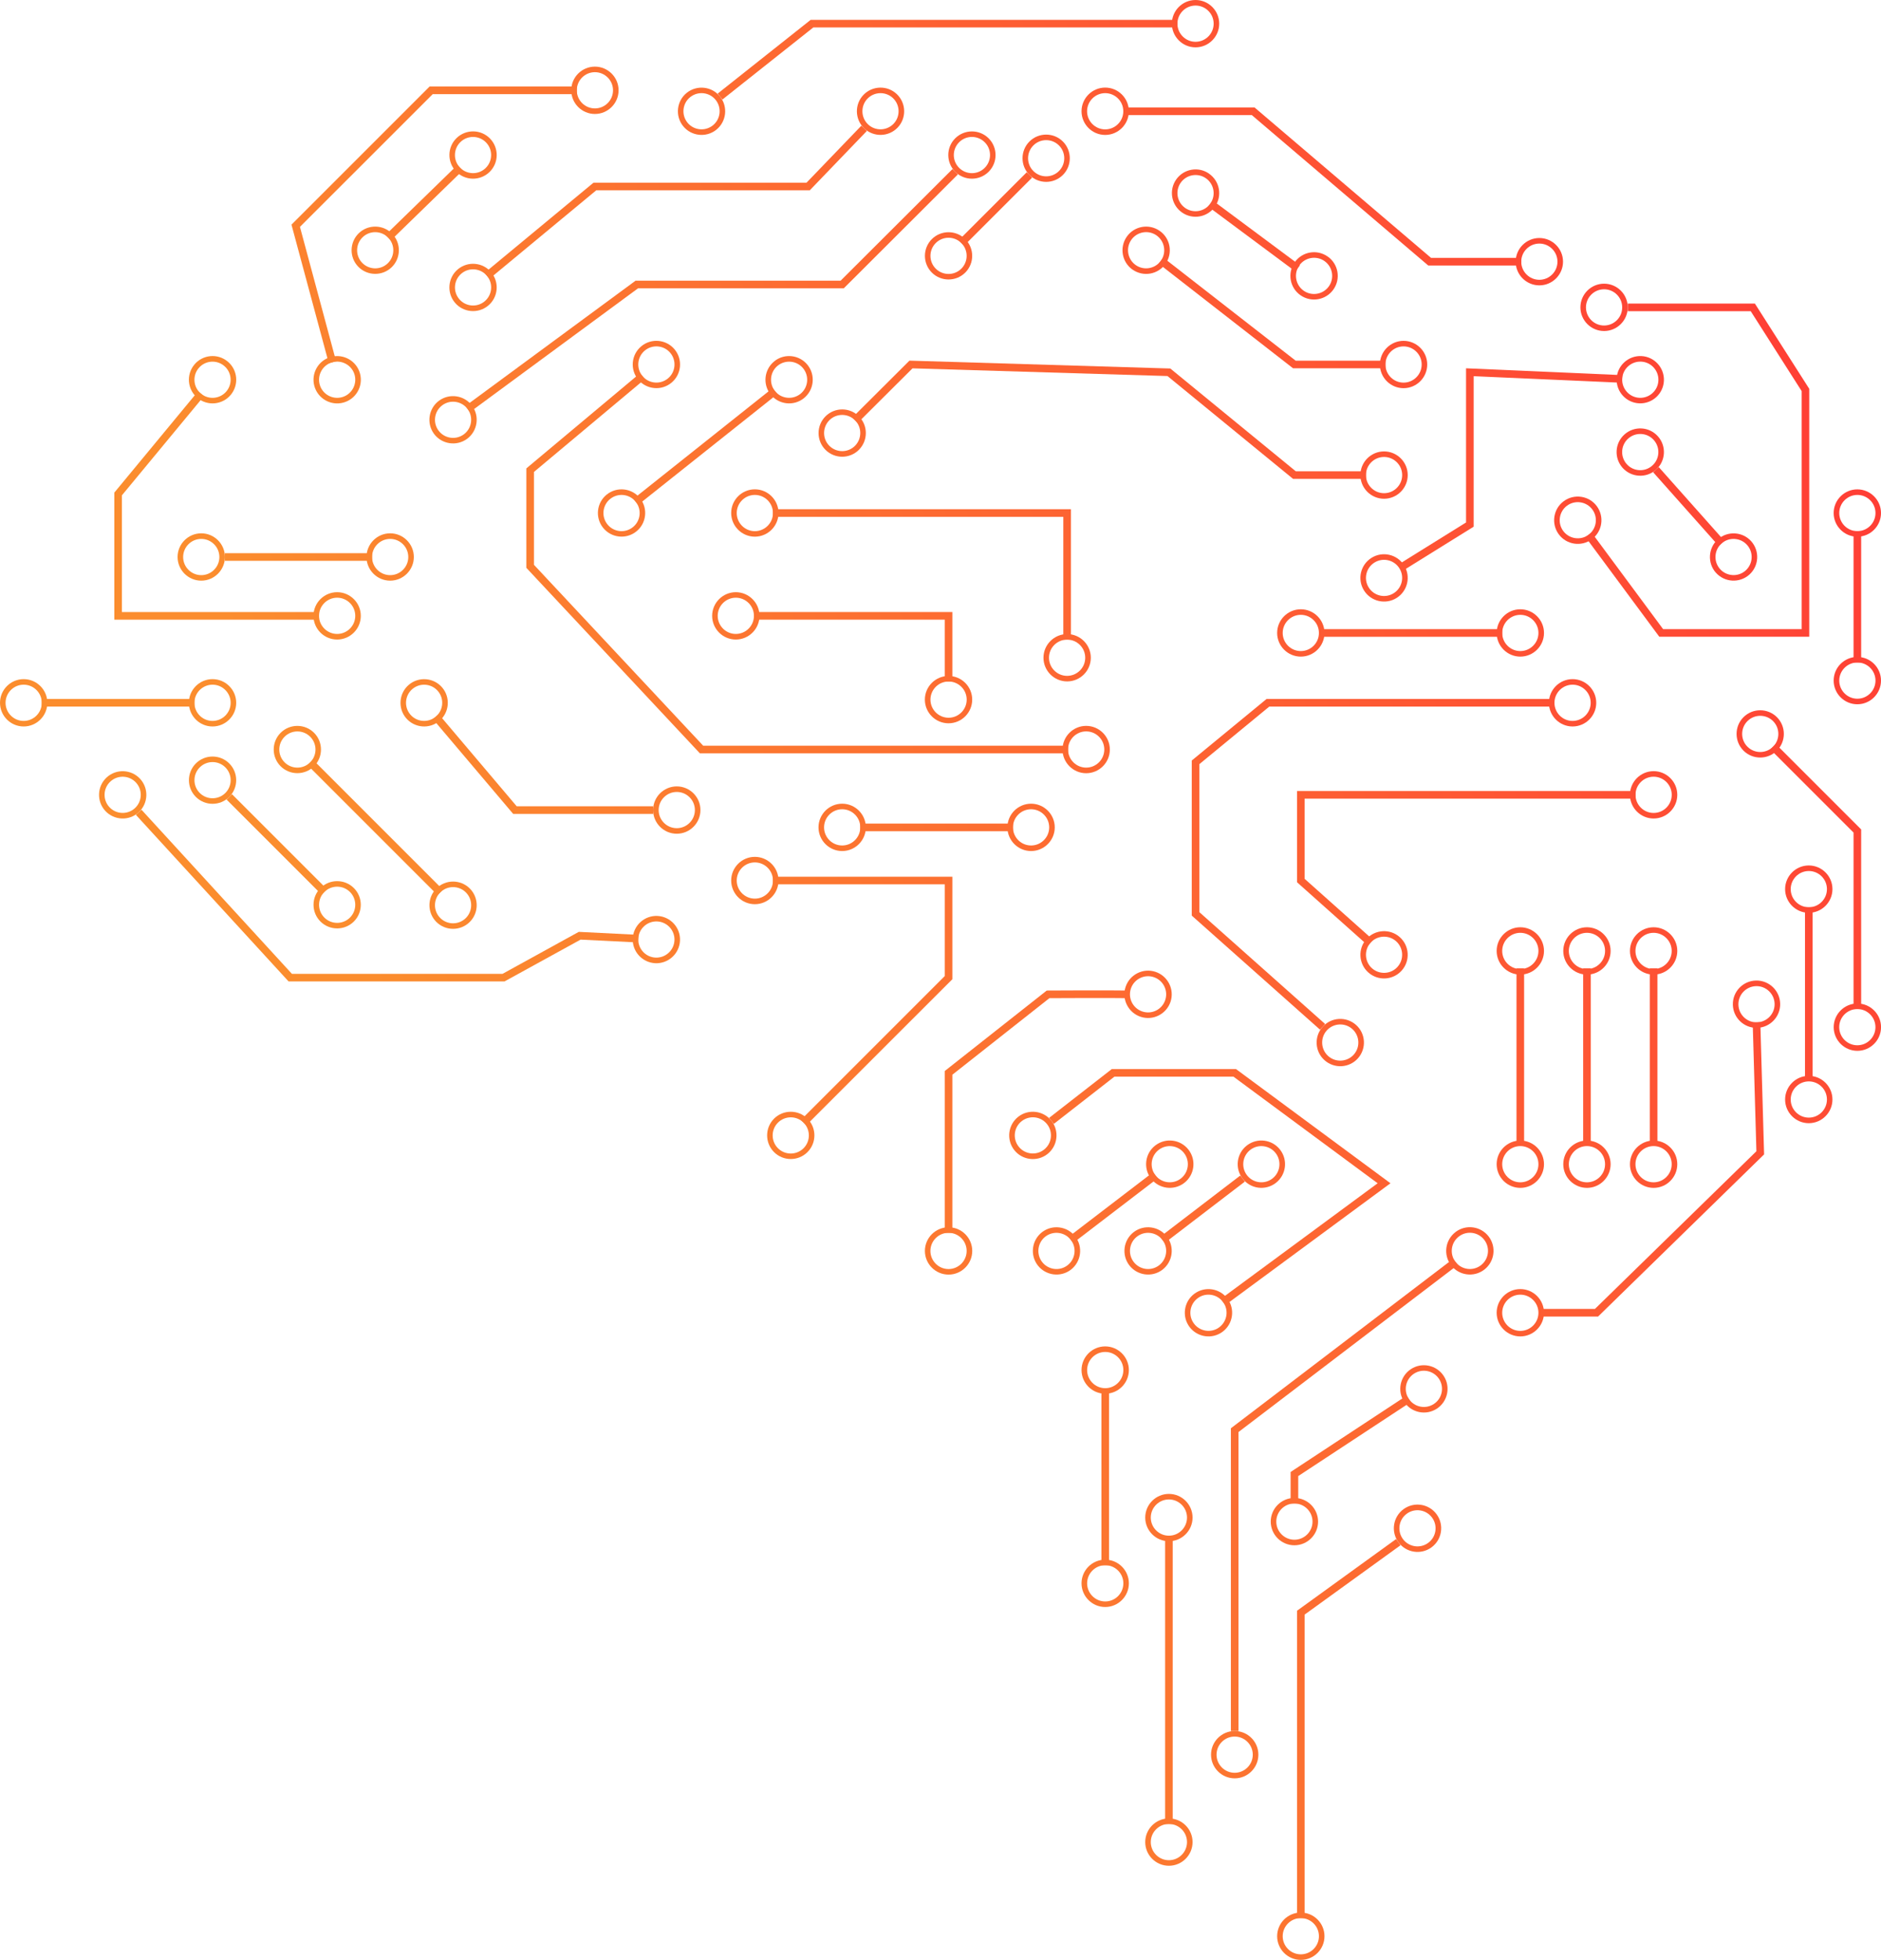 <?xml version="1.0" encoding="UTF-8"?>
<svg xmlns="http://www.w3.org/2000/svg" xmlns:xlink="http://www.w3.org/1999/xlink" id="Layer_2" width="437.03" height="455.36" viewBox="0 0 437.03 455.36">
  <defs>
    <style>.cls-1{fill:url(#linear-gradient-132);}.cls-2{fill:url(#linear-gradient-118);}.cls-3{fill:url(#linear-gradient-61);}.cls-4{fill:url(#linear-gradient-15);}.cls-5{fill:url(#linear-gradient-13);}.cls-6{fill:url(#linear-gradient-107);}.cls-7{fill:url(#linear-gradient-28);}.cls-8{fill:url(#linear-gradient-65);}.cls-9{fill:url(#linear-gradient-69);}.cls-10{fill:url(#linear-gradient-53);}.cls-11{fill:url(#linear-gradient-42);}.cls-12{fill:url(#linear-gradient-46);}.cls-13{fill:url(#linear-gradient-70);}.cls-14{fill:url(#linear-gradient-60);}.cls-15{fill:url(#linear-gradient-93);}.cls-16{fill:url(#linear-gradient-95);}.cls-17{fill:url(#linear-gradient-2);}.cls-18{fill:url(#linear-gradient-100);}.cls-19{fill:url(#linear-gradient-87);}.cls-20{fill:url(#linear-gradient-64);}.cls-21{fill:url(#linear-gradient-56);}.cls-22{fill:url(#linear-gradient-43);}.cls-23{fill:url(#linear-gradient-25);}.cls-24{fill:url(#linear-gradient-82);}.cls-25{fill:url(#linear-gradient-10);}.cls-26{fill:url(#linear-gradient-12);}.cls-27{fill:url(#linear-gradient-40);}.cls-28{fill:url(#linear-gradient-27);}.cls-29{fill:url(#linear-gradient-68);}.cls-30{fill:url(#linear-gradient-37);}.cls-31{fill:url(#linear-gradient-75);}.cls-32{fill:url(#linear-gradient-55);}.cls-33{fill:url(#linear-gradient-116);}.cls-34{fill:url(#linear-gradient-39);}.cls-35{fill:url(#linear-gradient-89);}.cls-36{fill:url(#linear-gradient-52);}.cls-37{fill:url(#linear-gradient-113);}.cls-38{fill:url(#linear-gradient-122);}.cls-39{fill:url(#linear-gradient-58);}.cls-40{fill:url(#linear-gradient-47);}.cls-41{fill:url(#linear-gradient-26);}.cls-42{fill:url(#linear-gradient-74);}.cls-43{fill:url(#linear-gradient-97);}.cls-44{fill:url(#linear-gradient-72);}.cls-45{fill:url(#linear-gradient-4);}.cls-46{fill:url(#linear-gradient-35);}.cls-47{fill:url(#linear-gradient-30);}.cls-48{fill:url(#linear-gradient-125);}.cls-49{fill:url(#linear-gradient-76);}.cls-50{fill:url(#linear-gradient-109);}.cls-51{fill:url(#linear-gradient-73);}.cls-52{fill:url(#linear-gradient-71);}.cls-53{fill:url(#linear-gradient-44);}.cls-54{fill:url(#linear-gradient-96);}.cls-55{fill:url(#linear-gradient-49);}.cls-56{fill:url(#linear-gradient-3);}.cls-57{fill:url(#linear-gradient-34);}.cls-58{fill:url(#linear-gradient-5);}.cls-59{fill:url(#linear-gradient-38);}.cls-60{fill:url(#linear-gradient-91);}.cls-61{fill:url(#linear-gradient-22);}.cls-62{fill:url(#linear-gradient-24);}.cls-63{fill:url(#linear-gradient-133);}.cls-64{fill:url(#linear-gradient-94);}.cls-65{fill:url(#linear-gradient-54);}.cls-66{fill:url(#linear-gradient-92);}.cls-67{fill:url(#linear-gradient-90);}.cls-68{fill:url(#linear-gradient-33);}.cls-69{fill:url(#linear-gradient-79);}.cls-70{fill:url(#linear-gradient-78);}.cls-71{fill:url(#linear-gradient-51);}.cls-72{fill:url(#linear-gradient-8);}.cls-73{fill:url(#linear-gradient-66);}.cls-74{fill:url(#linear-gradient-57);}.cls-75{fill:url(#linear-gradient-77);}.cls-76{fill:url(#linear-gradient-131);}.cls-77{fill:url(#linear-gradient-129);}.cls-78{fill:url(#linear-gradient-103);}.cls-79{fill:url(#linear-gradient-135);}.cls-80{fill:url(#linear-gradient-121);}.cls-81{fill:url(#linear-gradient-110);}.cls-82{fill:url(#linear-gradient-88);}.cls-83{fill:url(#linear-gradient-124);}.cls-84{fill:url(#linear-gradient-128);}.cls-85{fill:url(#linear-gradient-14);}.cls-86{fill:url(#linear-gradient-62);}.cls-87{fill:url(#linear-gradient-29);}.cls-88{fill:url(#linear-gradient-20);}.cls-89{fill:url(#linear-gradient-106);}.cls-90{fill:url(#linear-gradient-67);}.cls-91{fill:url(#linear-gradient-17);}.cls-92{fill:url(#linear-gradient-50);}.cls-93{fill:url(#linear-gradient-7);}.cls-94{fill:url(#linear-gradient-134);}.cls-95{fill:url(#linear-gradient-9);}.cls-96{fill:url(#linear-gradient-104);}.cls-97{fill:url(#linear-gradient-59);}.cls-98{fill:url(#linear-gradient-11);}.cls-99{fill:url(#linear-gradient-120);}.cls-100{fill:url(#linear-gradient-108);}.cls-101{fill:url(#linear-gradient-19);}.cls-102{fill:url(#linear-gradient-101);}.cls-103{fill:url(#linear-gradient-80);}.cls-104{fill:url(#linear-gradient-6);}.cls-105{fill:url(#linear-gradient-83);}.cls-106{fill:url(#linear-gradient-112);}.cls-107{fill:url(#linear-gradient-105);}.cls-108{fill:url(#linear-gradient-36);}.cls-109{fill:url(#linear-gradient-21);}.cls-110{fill:url(#linear-gradient-119);}.cls-111{fill:url(#linear-gradient-45);}.cls-112{fill:url(#linear-gradient-127);}.cls-113{fill:url(#linear-gradient-85);}.cls-114{fill:url(#linear-gradient-98);}.cls-115{fill:url(#linear-gradient-81);}.cls-116{fill:url(#linear-gradient-84);}.cls-117{fill:url(#linear-gradient-114);}.cls-118{fill:url(#linear-gradient-117);}.cls-119{fill:url(#linear-gradient-48);}.cls-120{fill:url(#linear-gradient-102);}.cls-121{fill:url(#linear-gradient-32);}.cls-122{fill:url(#linear-gradient-86);}.cls-123{fill:url(#linear-gradient-41);}.cls-124{fill:url(#linear-gradient-130);}.cls-125{fill:url(#linear-gradient-16);}.cls-126{fill:url(#linear-gradient-111);}.cls-127{fill:url(#linear-gradient);}.cls-128{fill:url(#linear-gradient-23);}.cls-129{fill:url(#linear-gradient-31);}.cls-130{fill:url(#linear-gradient-63);}.cls-131{fill:url(#linear-gradient-115);}.cls-132{fill:url(#linear-gradient-126);}.cls-133{fill:url(#linear-gradient-99);}.cls-134{fill:url(#linear-gradient-18);}.cls-135{fill:url(#linear-gradient-123);}</style>
    <linearGradient id="linear-gradient" x1="545.4" y1="305.52" x2="181.4" y2="456.52" gradientUnits="userSpaceOnUse">
      <stop offset="0" stop-color="#ff3836"></stop>
      <stop offset="1" stop-color="#fb8d2e"></stop>
    </linearGradient>
    <linearGradient id="linear-gradient-2" x1="531.21" y1="271.31" x2="167.21" y2="422.31" xlink:href="#linear-gradient"></linearGradient>
    <linearGradient id="linear-gradient-3" x1="560.79" y1="342.6" x2="196.79" y2="493.6" xlink:href="#linear-gradient"></linearGradient>
    <linearGradient id="linear-gradient-4" x1="516.33" y1="235.43" x2="152.33" y2="386.43" xlink:href="#linear-gradient"></linearGradient>
    <linearGradient id="linear-gradient-5" x1="525.09" y1="256.56" x2="161.09" y2="407.56" xlink:href="#linear-gradient"></linearGradient>
    <linearGradient id="linear-gradient-6" x1="507.56" y1="214.29" x2="143.56" y2="365.29" xlink:href="#linear-gradient"></linearGradient>
    <linearGradient id="linear-gradient-7" x1="526.04" y1="258.83" x2="162.04" y2="409.83" xlink:href="#linear-gradient"></linearGradient>
    <linearGradient id="linear-gradient-8" x1="510.19" y1="220.64" x2="146.19" y2="371.64" xlink:href="#linear-gradient"></linearGradient>
    <linearGradient id="linear-gradient-9" x1="543.6" y1="301.18" x2="179.6" y2="452.18" xlink:href="#linear-gradient"></linearGradient>
    <linearGradient id="linear-gradient-10" x1="535.2" y1="280.93" x2="171.2" y2="431.93" xlink:href="#linear-gradient"></linearGradient>
    <linearGradient id="linear-gradient-11" x1="521.86" y1="248.76" x2="157.86" y2="399.76" xlink:href="#linear-gradient"></linearGradient>
    <linearGradient id="linear-gradient-12" x1="548.54" y1="313.09" x2="184.54" y2="464.09" xlink:href="#linear-gradient"></linearGradient>
    <linearGradient id="linear-gradient-13" x1="442.53" y1="57.54" x2="78.53" y2="208.54" xlink:href="#linear-gradient"></linearGradient>
    <linearGradient id="linear-gradient-14" x1="426.74" y1="19.47" x2="62.74" y2="170.47" xlink:href="#linear-gradient"></linearGradient>
    <linearGradient id="linear-gradient-15" x1="456.84" y1="92.04" x2="92.84" y2="243.04" xlink:href="#linear-gradient"></linearGradient>
    <linearGradient id="linear-gradient-16" x1="522.53" y1="250.38" x2="158.53" y2="401.38" xlink:href="#linear-gradient"></linearGradient>
    <linearGradient id="linear-gradient-17" x1="526.47" y1="259.89" x2="162.47" y2="410.89" xlink:href="#linear-gradient"></linearGradient>
    <linearGradient id="linear-gradient-18" x1="519.99" y1="244.25" x2="155.99" y2="395.25" xlink:href="#linear-gradient"></linearGradient>
    <linearGradient id="linear-gradient-19" x1="510.51" y1="221.42" x2="146.51" y2="372.42" xlink:href="#linear-gradient"></linearGradient>
    <linearGradient id="linear-gradient-20" x1="517.01" y1="237.07" x2="153.01" y2="388.07" xlink:href="#linear-gradient"></linearGradient>
    <linearGradient id="linear-gradient-21" x1="499.69" y1="195.33" x2="135.69" y2="346.33" xlink:href="#linear-gradient"></linearGradient>
    <linearGradient id="linear-gradient-22" x1="472.39" y1="129.51" x2="108.39" y2="280.51" xlink:href="#linear-gradient"></linearGradient>
    <linearGradient id="linear-gradient-23" x1="488.64" y1="168.7" x2="124.64" y2="319.7" xlink:href="#linear-gradient"></linearGradient>
    <linearGradient id="linear-gradient-24" x1="468.63" y1="120.45" x2="104.63" y2="271.45" xlink:href="#linear-gradient"></linearGradient>
    <linearGradient id="linear-gradient-25" x1="491.3" y1="175.11" x2="127.3" y2="326.11" xlink:href="#linear-gradient"></linearGradient>
    <linearGradient id="linear-gradient-26" x1="477.59" y1="142.05" x2="113.59" y2="293.05" xlink:href="#linear-gradient"></linearGradient>
    <linearGradient id="linear-gradient-27" x1="505.02" y1="208.16" x2="141.02" y2="359.16" xlink:href="#linear-gradient"></linearGradient>
    <linearGradient id="linear-gradient-28" x1="393.05" y1="-61.74" x2="29.05" y2="89.26" xlink:href="#linear-gradient"></linearGradient>
    <linearGradient id="linear-gradient-29" x1="390.28" y1="-68.42" x2="26.28" y2="82.58" xlink:href="#linear-gradient"></linearGradient>
    <linearGradient id="linear-gradient-30" x1="399.92" y1="-45.17" x2="35.92" y2="105.83" xlink:href="#linear-gradient"></linearGradient>
    <linearGradient id="linear-gradient-31" x1="436.07" y1="41.97" x2="72.07" y2="192.97" gradientTransform="translate(157.57 11.99) rotate(45)" xlink:href="#linear-gradient"></linearGradient>
    <linearGradient id="linear-gradient-32" x1="428.6" y1="23.95" x2="64.6" y2="174.95" xlink:href="#linear-gradient"></linearGradient>
    <linearGradient id="linear-gradient-33" x1="443.09" y1="58.9" x2="79.09" y2="209.9" xlink:href="#linear-gradient"></linearGradient>
    <linearGradient id="linear-gradient-34" x1="438.03" y1="46.68" x2="74.03" y2="197.68" gradientTransform="translate(161.46 -5.34) rotate(45)" xlink:href="#linear-gradient"></linearGradient>
    <linearGradient id="linear-gradient-35" x1="428.97" y1="24.85" x2="64.97" y2="175.85" xlink:href="#linear-gradient"></linearGradient>
    <linearGradient id="linear-gradient-36" x1="447.09" y1="68.52" x2="83.09" y2="219.52" xlink:href="#linear-gradient"></linearGradient>
    <linearGradient id="linear-gradient-37" x1="466.44" y1="115.18" x2="102.44" y2="266.18" xlink:href="#linear-gradient"></linearGradient>
    <linearGradient id="linear-gradient-38" x1="455.35" y1="88.44" x2="91.35" y2="239.44" xlink:href="#linear-gradient"></linearGradient>
    <linearGradient id="linear-gradient-39" x1="477.54" y1="141.92" x2="113.54" y2="292.92" xlink:href="#linear-gradient"></linearGradient>
    <linearGradient id="linear-gradient-40" x1="500.57" y1="197.44" x2="136.57" y2="348.44" xlink:href="#linear-gradient"></linearGradient>
    <linearGradient id="linear-gradient-41" x1="509.31" y1="218.51" x2="145.31" y2="369.51" xlink:href="#linear-gradient"></linearGradient>
    <linearGradient id="linear-gradient-42" x1="492.01" y1="176.81" x2="128.01" y2="327.81" xlink:href="#linear-gradient"></linearGradient>
    <linearGradient id="linear-gradient-43" x1="454.48" y1="86.34" x2="90.48" y2="237.34" xlink:href="#linear-gradient"></linearGradient>
    <linearGradient id="linear-gradient-44" x1="437.19" y1="44.66" x2="73.19" y2="195.66" xlink:href="#linear-gradient"></linearGradient>
    <linearGradient id="linear-gradient-45" x1="453.8" y1="84.69" x2="89.8" y2="235.69" xlink:href="#linear-gradient"></linearGradient>
    <linearGradient id="linear-gradient-46" x1="469.63" y1="122.86" x2="105.63" y2="273.86" xlink:href="#linear-gradient"></linearGradient>
    <linearGradient id="linear-gradient-47" x1="476.52" y1="139.47" x2="112.52" y2="290.47" xlink:href="#linear-gradient"></linearGradient>
    <linearGradient id="linear-gradient-48" x1="462.74" y1="106.25" x2="98.74" y2="257.25" xlink:href="#linear-gradient"></linearGradient>
    <linearGradient id="linear-gradient-49" x1="432.65" y1="33.71" x2="68.65" y2="184.71" xlink:href="#linear-gradient"></linearGradient>
    <linearGradient id="linear-gradient-50" x1="455.88" y1="89.72" x2="91.88" y2="240.72" xlink:href="#linear-gradient"></linearGradient>
    <linearGradient id="linear-gradient-51" x1="409.56" y1="-21.94" x2="45.56" y2="129.06" xlink:href="#linear-gradient"></linearGradient>
    <linearGradient id="linear-gradient-52" x1="435.88" y1="41.5" x2="71.88" y2="192.5" xlink:href="#linear-gradient"></linearGradient>
    <linearGradient id="linear-gradient-53" x1="425.13" y1="15.59" x2="61.13" y2="166.59" xlink:href="#linear-gradient"></linearGradient>
    <linearGradient id="linear-gradient-54" x1="447.68" y1="69.96" x2="83.68" y2="220.96" xlink:href="#linear-gradient"></linearGradient>
    <linearGradient id="linear-gradient-55" x1="439.48" y1="50.19" x2="75.48" y2="201.19" xlink:href="#linear-gradient"></linearGradient>
    <linearGradient id="linear-gradient-56" x1="447.08" y1="68.51" x2="83.08" y2="219.51" xlink:href="#linear-gradient"></linearGradient>
    <linearGradient id="linear-gradient-57" x1="432.94" y1="34.41" x2="68.94" y2="185.41" xlink:href="#linear-gradient"></linearGradient>
    <linearGradient id="linear-gradient-58" x1="419.02" y1=".85" x2="55.02" y2="151.85" xlink:href="#linear-gradient"></linearGradient>
    <linearGradient id="linear-gradient-59" x1="415.79" y1="-6.92" x2="51.79" y2="144.08" xlink:href="#linear-gradient"></linearGradient>
    <linearGradient id="linear-gradient-60" x1="422.24" y1="8.62" x2="58.24" y2="159.62" xlink:href="#linear-gradient"></linearGradient>
    <linearGradient id="linear-gradient-61" x1="413.18" y1="-13.22" x2="49.18" y2="137.78" xlink:href="#linear-gradient"></linearGradient>
    <linearGradient id="linear-gradient-62" x1="409.86" y1="-21.21" x2="45.86" y2="129.79" xlink:href="#linear-gradient"></linearGradient>
    <linearGradient id="linear-gradient-63" x1="416.31" y1="-5.68" x2="52.31" y2="145.32" xlink:href="#linear-gradient"></linearGradient>
    <linearGradient id="linear-gradient-64" x1="457.18" y1="92.85" x2="93.18" y2="243.85" xlink:href="#linear-gradient"></linearGradient>
    <linearGradient id="linear-gradient-65" x1="453.96" y1="85.08" x2="89.96" y2="236.08" xlink:href="#linear-gradient"></linearGradient>
    <linearGradient id="linear-gradient-66" x1="460.4" y1="100.62" x2="96.4" y2="251.62" xlink:href="#linear-gradient"></linearGradient>
    <linearGradient id="linear-gradient-67" x1="408.34" y1="-24.89" x2="44.34" y2="126.11" gradientTransform="translate(102.03 -149.28) rotate(44.99)" xlink:href="#linear-gradient"></linearGradient>
    <linearGradient id="linear-gradient-68" x1="410.59" y1="-19.46" x2="46.59" y2="131.54" xlink:href="#linear-gradient"></linearGradient>
    <linearGradient id="linear-gradient-69" x1="405.89" y1="-30.78" x2="41.89" y2="120.22" xlink:href="#linear-gradient"></linearGradient>
    <linearGradient id="linear-gradient-70" x1="407.58" y1="-26.72" x2="43.58" y2="124.28" xlink:href="#linear-gradient"></linearGradient>
    <linearGradient id="linear-gradient-71" x1="419.34" y1="1.63" x2="55.34" y2="152.63" xlink:href="#linear-gradient"></linearGradient>
    <linearGradient id="linear-gradient-72" x1="395.67" y1="-55.42" x2="31.67" y2="95.58" xlink:href="#linear-gradient"></linearGradient>
    <linearGradient id="linear-gradient-73" x1="444.73" y1="62.83" x2="80.73" y2="213.83" xlink:href="#linear-gradient"></linearGradient>
    <linearGradient id="linear-gradient-74" x1="444.37" y1="61.98" x2="80.37" y2="212.98" xlink:href="#linear-gradient"></linearGradient>
    <linearGradient id="linear-gradient-75" x1="451.92" y1="80.16" x2="87.92" y2="231.16" xlink:href="#linear-gradient"></linearGradient>
    <linearGradient id="linear-gradient-76" x1="457.36" y1="93.28" x2="93.36" y2="244.28" xlink:href="#linear-gradient"></linearGradient>
    <linearGradient id="linear-gradient-77" x1="461.1" y1="102.31" x2="97.1" y2="253.31" xlink:href="#linear-gradient"></linearGradient>
    <linearGradient id="linear-gradient-78" x1="453.62" y1="84.26" x2="89.62" y2="235.26" xlink:href="#linear-gradient"></linearGradient>
    <linearGradient id="linear-gradient-79" x1="417.63" y1="-2.48" x2="53.63" y2="148.52" xlink:href="#linear-gradient"></linearGradient>
    <linearGradient id="linear-gradient-80" x1="404.04" y1="-35.24" x2="40.04" y2="115.76" xlink:href="#linear-gradient"></linearGradient>
    <linearGradient id="linear-gradient-81" x1="431.22" y1="30.28" x2="67.22" y2="181.28" xlink:href="#linear-gradient"></linearGradient>
    <linearGradient id="linear-gradient-82" x1="456.46" y1="91.12" x2="92.46" y2="242.12" gradientTransform="translate(177.39 -230.99) rotate(41.65)" xlink:href="#linear-gradient"></linearGradient>
    <linearGradient id="linear-gradient-83" x1="450.32" y1="76.32" x2="86.32" y2="227.32" xlink:href="#linear-gradient"></linearGradient>
    <linearGradient id="linear-gradient-84" x1="462.13" y1="104.79" x2="98.13" y2="255.79" xlink:href="#linear-gradient"></linearGradient>
    <linearGradient id="linear-gradient-85" x1="430.52" y1="28.59" x2="66.52" y2="179.59" xlink:href="#linear-gradient"></linearGradient>
    <linearGradient id="linear-gradient-86" x1="421.53" y1="6.92" x2="57.53" y2="157.92" xlink:href="#linear-gradient"></linearGradient>
    <linearGradient id="linear-gradient-87" x1="443.47" y1="59.81" x2="79.47" y2="210.81" xlink:href="#linear-gradient"></linearGradient>
    <linearGradient id="linear-gradient-88" x1="419.37" y1="1.71" x2="55.37" y2="152.71" gradientTransform="translate(161.47 -211.68) rotate(53.36)" xlink:href="#linear-gradient"></linearGradient>
    <linearGradient id="linear-gradient-89" x1="424.71" y1="14.57" x2="60.71" y2="165.57" xlink:href="#linear-gradient"></linearGradient>
    <linearGradient id="linear-gradient-90" x1="413.86" y1="-11.58" x2="49.86" y2="139.42" xlink:href="#linear-gradient"></linearGradient>
    <linearGradient id="linear-gradient-91" x1="426.4" y1="18.66" x2="62.4" y2="169.66" xlink:href="#linear-gradient"></linearGradient>
    <linearGradient id="linear-gradient-92" x1="416.87" y1="-4.32" x2="52.87" y2="146.68" xlink:href="#linear-gradient"></linearGradient>
    <linearGradient id="linear-gradient-93" x1="435.05" y1="39.49" x2="71.05" y2="190.49" xlink:href="#linear-gradient"></linearGradient>
    <linearGradient id="linear-gradient-94" x1="474.05" y1="133.52" x2="110.05" y2="284.52" xlink:href="#linear-gradient"></linearGradient>
    <linearGradient id="linear-gradient-95" x1="478.96" y1="145.36" x2="114.96" y2="296.36" xlink:href="#linear-gradient"></linearGradient>
    <linearGradient id="linear-gradient-96" x1="482.92" y1="154.9" x2="118.92" y2="305.9" xlink:href="#linear-gradient"></linearGradient>
    <linearGradient id="linear-gradient-97" x1="388.66" y1="-72.32" x2="24.66" y2="78.68" xlink:href="#linear-gradient"></linearGradient>
    <linearGradient id="linear-gradient-98" x1="384.91" y1="-81.36" x2="20.91" y2="69.64" xlink:href="#linear-gradient"></linearGradient>
    <linearGradient id="linear-gradient-99" x1="399.92" y1="-45.18" x2="35.92" y2="105.82" xlink:href="#linear-gradient"></linearGradient>
    <linearGradient id="linear-gradient-100" x1="405.82" y1="-30.95" x2="41.82" y2="120.05" xlink:href="#linear-gradient"></linearGradient>
    <linearGradient id="linear-gradient-101" x1="407.18" y1="-27.68" x2="43.18" y2="123.32" xlink:href="#linear-gradient"></linearGradient>
    <linearGradient id="linear-gradient-102" x1="403.1" y1="-37.52" x2="39.1" y2="113.48" xlink:href="#linear-gradient"></linearGradient>
    <linearGradient id="linear-gradient-103" x1="396.46" y1="-53.52" x2="32.46" y2="97.48" xlink:href="#linear-gradient"></linearGradient>
    <linearGradient id="linear-gradient-104" x1="396.38" y1="-53.72" x2="32.38" y2="97.28" xlink:href="#linear-gradient"></linearGradient>
    <linearGradient id="linear-gradient-105" x1="396.96" y1="-52.31" x2="32.96" y2="98.69" xlink:href="#linear-gradient"></linearGradient>
    <linearGradient id="linear-gradient-106" x1="388.33" y1="-73.13" x2="24.33" y2="77.87" gradientTransform="translate(60.75 -55.38) rotate(44.21)" xlink:href="#linear-gradient"></linearGradient>
    <linearGradient id="linear-gradient-107" x1="390.57" y1="-67.72" x2="26.57" y2="83.28" xlink:href="#linear-gradient"></linearGradient>
    <linearGradient id="linear-gradient-108" x1="386.08" y1="-78.54" x2="22.08" y2="72.46" xlink:href="#linear-gradient"></linearGradient>
    <linearGradient id="linear-gradient-109" x1="417.96" y1="-1.69" x2="53.96" y2="149.31" gradientTransform="translate(100.2 -79.48) rotate(38.5)" xlink:href="#linear-gradient"></linearGradient>
    <linearGradient id="linear-gradient-110" x1="415.33" y1="-8.03" x2="51.33" y2="142.97" xlink:href="#linear-gradient"></linearGradient>
    <linearGradient id="linear-gradient-111" x1="420.58" y1="4.62" x2="56.58" y2="155.62" xlink:href="#linear-gradient"></linearGradient>
    <linearGradient id="linear-gradient-112" x1="495.9" y1="186.19" x2="131.9" y2="337.19" xlink:href="#linear-gradient"></linearGradient>
    <linearGradient id="linear-gradient-113" x1="487.25" y1="165.34" x2="123.25" y2="316.34" xlink:href="#linear-gradient"></linearGradient>
    <linearGradient id="linear-gradient-114" x1="504.79" y1="207.62" x2="140.79" y2="358.62" xlink:href="#linear-gradient"></linearGradient>
    <linearGradient id="linear-gradient-115" x1="498.18" y1="191.67" x2="134.18" y2="342.67" xlink:href="#linear-gradient"></linearGradient>
    <linearGradient id="linear-gradient-116" x1="489.53" y1="170.82" x2="125.53" y2="321.82" xlink:href="#linear-gradient"></linearGradient>
    <linearGradient id="linear-gradient-117" x1="507.06" y1="213.1" x2="143.06" y2="364.1" xlink:href="#linear-gradient"></linearGradient>
    <linearGradient id="linear-gradient-118" x1="500.45" y1="197.15" x2="136.45" y2="348.15" xlink:href="#linear-gradient"></linearGradient>
    <linearGradient id="linear-gradient-119" x1="491.8" y1="176.3" x2="127.8" y2="327.3" xlink:href="#linear-gradient"></linearGradient>
    <linearGradient id="linear-gradient-120" x1="509.34" y1="218.58" x2="145.34" y2="369.58" xlink:href="#linear-gradient"></linearGradient>
    <linearGradient id="linear-gradient-121" x1="438.64" y1="48.16" x2="74.64" y2="199.16" xlink:href="#linear-gradient"></linearGradient>
    <linearGradient id="linear-gradient-122" x1="446.89" y1="68.05" x2="82.89" y2="219.05" xlink:href="#linear-gradient"></linearGradient>
    <linearGradient id="linear-gradient-123" x1="429.45" y1="26.01" x2="65.45" y2="177.01" xlink:href="#linear-gradient"></linearGradient>
    <linearGradient id="linear-gradient-124" x1="482.7" y1="154.38" x2="118.7" y2="305.38" xlink:href="#linear-gradient"></linearGradient>
    <linearGradient id="linear-gradient-125" x1="478.12" y1="143.33" x2="114.12" y2="294.33" xlink:href="#linear-gradient"></linearGradient>
    <linearGradient id="linear-gradient-126" x1="492.42" y1="177.79" x2="128.42" y2="328.79" xlink:href="#linear-gradient"></linearGradient>
    <linearGradient id="linear-gradient-127" x1="494.67" y1="183.22" x2="130.67" y2="334.22" xlink:href="#linear-gradient"></linearGradient>
    <linearGradient id="linear-gradient-128" x1="485.8" y1="161.84" x2="121.8" y2="312.84" xlink:href="#linear-gradient"></linearGradient>
    <linearGradient id="linear-gradient-129" x1="506.36" y1="211.4" x2="142.36" y2="362.4" xlink:href="#linear-gradient"></linearGradient>
    <linearGradient id="linear-gradient-130" x1="497.65" y1="190.41" x2="133.65" y2="341.41" gradientTransform="translate(228.29 -111.96) rotate(37.43)" xlink:href="#linear-gradient"></linearGradient>
    <linearGradient id="linear-gradient-131" x1="495.95" y1="186.3" x2="131.95" y2="337.3" xlink:href="#linear-gradient"></linearGradient>
    <linearGradient id="linear-gradient-132" x1="499.21" y1="194.18" x2="135.21" y2="345.18" xlink:href="#linear-gradient"></linearGradient>
    <linearGradient id="linear-gradient-133" x1="494.46" y1="182.73" x2="130.46" y2="333.73" gradientTransform="translate(223.78 -99.42) rotate(37.43)" xlink:href="#linear-gradient"></linearGradient>
    <linearGradient id="linear-gradient-134" x1="492.82" y1="178.77" x2="128.82" y2="329.77" xlink:href="#linear-gradient"></linearGradient>
    <linearGradient id="linear-gradient-135" x1="496.09" y1="186.64" x2="132.09" y2="337.64" xlink:href="#linear-gradient"></linearGradient>
  </defs>
  <g id="New">
    <polygon class="cls-127" points="303.11 445.65 301.35 445.65 301.35 374.24 324.37 357.58 325.4 359.02 303.11 375.14 303.11 445.65"></polygon>
    <path class="cls-17" d="M326.12,350.62c-2.46,1.78-3.01,5.22-1.23,7.68,1.78,2.46,5.22,3.01,7.68,1.23,2.46-1.78,3.01-5.22,1.23-7.68-1.78-2.46-5.22-3.01-7.68-1.23-2.46,1.78,2.46-1.78,0,0ZM331.8,358.49c-1.88,1.36-4.51.94-5.87-.94-1.36-1.88-.94-4.51.94-5.87,1.88-1.36,4.51-.94,5.87.94,1.36,1.88.94,4.51-.94,5.87-1.88,1.36,1.88-1.36,0,0Z"></path>
    <path class="cls-56" d="M296.73,449.86c0-3.03,2.47-5.5,5.5-5.5s5.5,2.47,5.5,5.5-2.47,5.5-5.5,5.5-5.5-2.47-5.5-5.5,0,3.03,0,0ZM306.44,449.86c0-2.32-1.89-4.21-4.21-4.21s-4.21,1.89-4.21,4.21,1.89,4.21,4.21,4.21,4.21-1.89,4.21-4.21,0,2.32,0,0Z"></path>
    <rect class="cls-45" x="255.9" y="322.53" width="1.77" height="41.14"></rect>
    <path class="cls-58" d="M262.28,367.87c0-3.03-2.47-5.5-5.5-5.5s-5.5,2.47-5.5,5.5,2.47,5.5,5.5,5.5,5.5-2.47,5.5-5.5,0,3.03,0,0ZM252.58,367.87c0-2.32,1.89-4.21,4.21-4.21s4.21,1.89,4.21,4.21-1.89,4.21-4.21,4.21-4.21-1.89-4.21-4.21,0,2.32,0,0Z"></path>
    <path class="cls-104" d="M262.28,318.32c0,3.03-2.47,5.5-5.5,5.5s-5.5-2.47-5.5-5.5,2.47-5.5,5.5-5.5,5.5,2.47,5.5,5.5,0-3.03,0,0ZM252.58,318.32c0,2.32,1.89,4.21,4.21,4.21s4.21-1.89,4.21-4.21-1.89-4.21-4.21-4.21-4.21,1.89-4.21,4.21,0-2.32,0,0Z"></path>
    <polygon class="cls-93" points="287.75 402.19 285.98 402.19 285.98 331.85 286.33 331.58 337.62 292.48 338.7 293.89 287.75 332.72 287.75 402.19"></polygon>
    <path class="cls-72" d="M338.17,286.26c-2.41,1.84-2.88,5.29-1.04,7.7,1.84,2.41,5.29,2.88,7.71,1.04,2.41-1.84,2.88-5.29,1.04-7.71-1.84-2.41-5.29-2.88-7.71-1.04-2.41,1.84,2.41-1.84,0,0ZM344.06,293.98c-1.85,1.41-4.49,1.05-5.9-.8s-1.05-4.49.8-5.9c1.85-1.41,4.49-1.05,5.9.8,1.41,1.85,1.05,4.49-.8,5.9-1.85,1.41,1.85-1.41,0,0Z"></path>
    <path class="cls-95" d="M281.37,407.68c0-3.03,2.47-5.5,5.5-5.5s5.5,2.47,5.5,5.5-2.47,5.5-5.5,5.5-5.5-2.47-5.5-5.5,0,3.03,0,0ZM291.07,407.68c0-2.32-1.89-4.21-4.21-4.21s-4.21,1.89-4.21,4.21,1.89,4.21,4.21,4.21,4.21-1.89,4.21-4.21,0,2.32,0,0Z"></path>
    <rect class="cls-25" x="270.7" y="356.8" width="1.77" height="66.99"></rect>
    <path class="cls-98" d="M266.08,352.59c0,3.03,2.47,5.5,5.5,5.5s5.5-2.47,5.5-5.5-2.47-5.5-5.5-5.5-5.5,2.47-5.5,5.5,0-3.03,0,0ZM275.79,352.59c0,2.32-1.89,4.21-4.21,4.21s-4.21-1.89-4.21-4.21,1.89-4.21,4.21-4.21,4.21,1.89,4.21,4.21,0-2.32,0,0Z"></path>
    <path class="cls-26" d="M266.08,427.99c0-3.03,2.47-5.5,5.5-5.5s5.5,2.47,5.5,5.5-2.47,5.5-5.5,5.5-5.5-2.47-5.5-5.5,0,3.03,0,0ZM275.79,427.99c0-2.32-1.89-4.21-4.21-4.21s-4.21,1.89-4.21,4.21,1.89,4.21,4.21,4.21,4.21-1.89,4.21-4.21,0,2.32,0,0Z"></path>
    <polygon class="cls-5" points="117.21 228.03 67.05 228.03 31.57 189.32 32.87 188.13 67.82 226.26 116.76 226.26 134.47 216.51 148.34 217.2 148.25 218.97 134.89 218.31 117.21 228.03"></polygon>
    <path class="cls-85" d="M24.45,188.39c2.05,2.23,5.53,2.39,7.77.34,2.23-2.05,2.39-5.53.34-7.77-2.05-2.23-5.53-2.39-7.77-.34-2.23,2.05-2.39,5.53-.34,7.77,2.05,2.23-2.05-2.23,0,0ZM31.6,181.83c1.57,1.71,1.45,4.38-.26,5.94-1.71,1.57-4.38,1.45-5.94-.26-1.57-1.71-1.45-4.38.26-5.94,1.71-1.57,4.38-1.45,5.94.26,1.57,1.71-1.57-1.71,0,0Z"></path>
    <path class="cls-4" d="M152.23,223.79c-3.03-.15-5.37-2.74-5.22-5.76.15-3.03,2.74-5.37,5.76-5.22,3.03.15,5.37,2.74,5.22,5.76-.15,3.03-2.74,5.37-5.76,5.22-3.03-.15,3.03.15,0,0ZM152.71,214.09c-2.32-.12-4.3,1.68-4.41,3.99-.12,2.32,1.68,4.3,3.99,4.41,2.32.11,4.3-1.68,4.41-3.99.12-2.32-1.68-4.3-3.99-4.41-2.32-.12,2.32.11,0,0Z"></path>
    <polygon class="cls-125" points="301.63 349.32 299.86 349.32 299.86 342 326.82 324.26 327.8 325.74 301.63 342.95 301.63 349.32"></polygon>
    <path class="cls-91" d="M306.24,353.53c0-3.03-2.47-5.5-5.5-5.5s-5.5,2.47-5.5,5.5,2.47,5.5,5.5,5.5,5.5-2.47,5.5-5.5,0,3.03,0,0ZM296.53,353.53c0-2.32,1.89-4.21,4.21-4.21s4.21,1.89,4.21,4.21-1.89,4.21-4.21,4.21-4.21-1.89-4.21-4.21,0,2.32,0,0Z"></path>
    <path class="cls-134" d="M333.85,327.28c-2.53,1.67-5.95.96-7.61-1.57-1.67-2.53-.96-5.95,1.57-7.61,2.53-1.67,5.95-.96,7.61,1.57,1.67,2.53.96,5.95-1.57,7.61-2.53,1.67,2.53-1.67,0,0ZM328.51,319.17c-1.94,1.28-2.48,3.89-1.2,5.83,1.28,1.94,3.89,2.48,5.83,1.2,1.94-1.27,2.48-3.89,1.2-5.83-1.28-1.94-3.89-2.48-5.83-1.2-1.94,1.28,1.94-1.28,0,0Z"></path>
    <polygon class="cls-101" points="371.29 305.89 357.95 305.89 357.95 304.12 370.56 304.12 408.08 267.48 407.22 237.55 408.99 237.5 409.87 268.21 371.29 305.89"></polygon>
    <path class="cls-88" d="M353.23,310.5c3.03,0,5.5-2.47,5.5-5.5s-2.47-5.5-5.5-5.5-5.5,2.47-5.5,5.5,2.47,5.5,5.5,5.5-3.03,0,0,0ZM353.23,300.8c2.32,0,4.21,1.89,4.21,4.21s-1.89,4.21-4.21,4.21-4.21-1.89-4.21-4.21,1.89-4.21,4.21-4.21-2.32,0,0,0Z"></path>
    <path class="cls-109" d="M413.6,233.18c.08,3.03-2.33,5.56-5.36,5.63-3.03.08-5.56-2.33-5.63-5.36-.08-3.03,2.33-5.56,5.36-5.63,3.03-.08,5.56,2.33,5.63,5.36.08,3.03-.08-3.03,0,0ZM403.9,233.43c.06,2.32,1.99,4.16,4.31,4.1,2.32-.06,4.16-1.99,4.1-4.31-.06-2.32-1.99-4.16-4.31-4.1-2.32.06-4.16,1.99-4.1,4.31.06,2.32-.06-2.32,0,0Z"></path>
    <polygon class="cls-61" points="306.7 239.24 276.89 212.73 276.89 176.7 294.27 162.4 361.16 162.4 361.16 164.17 294.9 164.17 278.66 177.54 278.66 211.93 307.87 237.91 306.7 239.24"></polygon>
    <path class="cls-128" d="M315.05,238.12c-2.27-2.01-5.75-1.81-7.76.46-2.01,2.27-1.81,5.75.46,7.76,2.27,2.01,5.75,1.81,7.76-.46,2.01-2.27,1.81-5.75-.46-7.76-2.27-2.01,2.27,2.01,0,0ZM308.6,245.37c-1.73-1.54-1.89-4.21-.35-5.94,1.54-1.73,4.21-1.89,5.94-.35,1.73,1.54,1.89,4.21.35,5.94-1.54,1.73-4.21,1.89-5.94.35-1.73-1.54,1.73,1.54,0,0Z"></path>
    <path class="cls-62" d="M365.37,168.79c-3.03,0-5.5-2.47-5.5-5.5s2.47-5.5,5.5-5.5,5.5,2.47,5.5,5.5-2.47,5.5-5.5,5.5,3.03,0,0,0ZM365.37,159.08c-2.32,0-4.21,1.89-4.21,4.21s1.89,4.21,4.21,4.21,4.21-1.89,4.21-4.21-1.89-4.21-4.21-4.21,2.32,0,0,0Z"></path>
    <polygon class="cls-23" points="432.42 234.44 430.65 234.44 430.65 193.44 411.32 174.11 412.57 172.86 432.42 192.71 432.42 234.44"></polygon>
    <path class="cls-41" d="M405.08,174.4c2.14,2.14,5.63,2.14,7.77,0,2.14-2.14,2.14-5.63,0-7.77s-5.63-2.14-7.77,0c-2.14,2.14-2.14,5.63,0,7.77,2.14,2.14-2.14-2.14,0,0ZM411.95,167.54c1.64,1.64,1.64,4.31,0,5.95-1.64,1.64-4.31,1.64-5.95,0-1.64-1.64-1.64-4.31,0-5.95,1.64-1.64,4.31-1.64,5.95,0,1.64,1.64-1.64-1.64,0,0Z"></path>
    <path class="cls-28" d="M426.04,238.65c0-3.03,2.47-5.5,5.5-5.5s5.5,2.47,5.5,5.5-2.47,5.5-5.5,5.5-5.5-2.47-5.5-5.5,0,3.03,0,0ZM435.74,238.65c0-2.32-1.89-4.21-4.21-4.21s-4.21,1.89-4.21,4.21,1.89,4.21,4.21,4.21,4.21-1.89,4.21-4.21,0,2.32,0,0Z"></path>
    <polygon class="cls-7" points="167.85 23.12 166.75 21.74 188.35 4.61 273.57 4.61 273.57 6.38 188.96 6.38 167.85 23.12"></polygon>
    <path class="cls-87" d="M166.41,30.16c2.37-1.88,2.77-5.35.89-7.72-1.88-2.37-5.35-2.77-7.72-.89-2.37,1.88-2.77,5.35-.89,7.72,1.88,2.37,5.35,2.77,7.72.89,2.37-1.88-2.37,1.88,0,0ZM160.38,22.55c1.82-1.44,4.47-1.14,5.91.68,1.44,1.82,1.14,4.47-.68,5.91-1.82,1.44-4.47,1.14-5.91-.68-1.44-1.82-1.14-4.47.68-5.91,1.82-1.44-1.82,1.44,0,0Z"></path>
    <path class="cls-47" d="M277.77,11c-3.03,0-5.5-2.47-5.5-5.5s2.47-5.5,5.5-5.5,5.5,2.47,5.5,5.5-2.47,5.5-5.5,5.5,3.03,0,0,0ZM277.77,1.29c-2.32,0-4.21,1.89-4.21,4.21s1.89,4.21,4.21,4.21,4.21-1.89,4.21-4.21-1.89-4.21-4.21-4.21,2.32,0,0,0Z"></path>
    <rect class="cls-129" x="63.43" y="180.57" width="1.77" height="31.24" transform="translate(-119.89 102.94) rotate(-45)"></rect>
    <path class="cls-121" d="M45.5,185.15c2.14,2.14,5.63,2.14,7.77,0,2.14-2.14,2.14-5.63,0-7.77-2.14-2.14-5.63-2.14-7.77,0-2.14,2.14-2.14,5.63,0,7.77s-2.14-2.14,0,0ZM52.36,178.29c1.64,1.64,1.64,4.31,0,5.95-1.64,1.64-4.31,1.64-5.95,0-1.64-1.64-1.64-4.31,0-5.95,1.64-1.64,4.31-1.64,5.95,0,1.64,1.64-1.64-1.64,0,0Z"></path>
    <path class="cls-68" d="M74.45,214.1c-2.14-2.14-2.14-5.63,0-7.77,2.14-2.14,5.63-2.14,7.77,0,2.14,2.14,2.14,5.63,0,7.77-2.14,2.14-5.63,2.14-7.77,0-2.14-2.14,2.14,2.14,0,0ZM81.31,207.24c-1.64-1.64-4.31-1.64-5.95,0-1.64,1.64-1.64,4.31,0,5.95,1.64,1.64,4.31,1.64,5.95,0,1.64-1.64,1.64-4.31,0-5.95-1.64-1.64,1.64,1.64,0,0Z"></path>
    <rect class="cls-57" x="86.29" y="170.86" width="1.77" height="42.74" transform="translate(-110.39 117.95) rotate(-45)"></rect>
    <path class="cls-46" d="M65.2,178.03c2.14,2.14,5.63,2.14,7.77,0,2.14-2.14,2.14-5.63,0-7.77-2.14-2.14-5.63-2.14-7.77,0s-2.14,5.63,0,7.77c2.14,2.14-2.14-2.14,0,0ZM72.07,171.17c1.64,1.64,1.64,4.31,0,5.95-1.64,1.64-4.31,1.64-5.95,0-1.64-1.64-1.64-4.31,0-5.95,1.64-1.64,4.31-1.64,5.95,0,1.64,1.64-1.64-1.64,0,0Z"></path>
    <path class="cls-108" d="M101.38,214.2c-2.14-2.14-2.14-5.63,0-7.77,2.14-2.14,5.63-2.14,7.77,0,2.14,2.14,2.14,5.63,0,7.77-2.14,2.14-5.63,2.14-7.77,0-2.14-2.14,2.14,2.14,0,0ZM108.24,207.34c-1.64-1.64-4.31-1.64-5.95,0-1.64,1.64-1.64,4.31,0,5.95,1.64,1.64,4.31,1.64,5.95,0,1.64-1.64,1.64-4.31,0-5.95-1.64-1.64,1.64,1.64,0,0Z"></path>
    <polygon class="cls-30" points="187.32 261.45 186.08 260.2 219.5 226.78 219.5 205.46 179.59 205.46 179.59 203.7 221.27 203.7 221.27 227.51 187.32 261.45"></polygon>
    <path class="cls-59" d="M175.38,210.08c3.03,0,5.5-2.47,5.5-5.5s-2.47-5.5-5.5-5.5-5.5,2.47-5.5,5.5,2.47,5.5,5.5,5.5-3.03,0,0,0ZM175.38,200.37c2.32,0,4.21,1.89,4.21,4.21s-1.89,4.21-4.21,4.21-4.21-1.89-4.21-4.21,1.89-4.21,4.21-4.21-2.32,0,0,0Z"></path>
    <path class="cls-34" d="M179.84,259.91c2.14-2.14,5.63-2.14,7.77,0,2.14,2.14,2.14,5.63,0,7.77-2.14,2.14-5.63,2.14-7.77,0-2.14-2.14-2.14-5.63,0-7.77,2.14-2.14-2.14,2.14,0,0ZM186.7,266.78c1.64-1.64,1.64-4.31,0-5.95-1.64-1.64-4.31-1.64-5.95,0-1.64,1.64-1.64,4.31,0,5.95,1.64,1.64,4.31,1.64,5.95,0,1.64-1.64-1.64,1.64,0,0Z"></path>
    <rect class="cls-27" x="419.37" y="210.79" width="1.77" height="39.94"></rect>
    <path class="cls-123" d="M425.75,255.46c0-3.03-2.47-5.5-5.5-5.5s-5.5,2.47-5.5,5.5,2.47,5.5,5.5,5.5,5.5-2.47,5.5-5.5,0,3.03,0,0ZM416.05,255.46c0-2.32,1.89-4.21,4.21-4.21s4.21,1.89,4.21,4.21-1.89,4.21-4.21,4.21-4.21-1.89-4.21-4.21,0,2.32,0,0Z"></path>
    <path class="cls-11" d="M425.75,206.58c0,3.03-2.47,5.5-5.5,5.5s-5.5-2.47-5.5-5.5,2.47-5.5,5.5-5.5,5.5,2.47,5.5,5.5,0-3.03,0,0ZM416.05,206.58c0,2.32,1.89,4.21,4.21,4.21s4.21-1.89,4.21-4.21-1.89-4.21-4.21-4.21-4.21,1.89-4.21,4.21,0-2.32,0,0Z"></path>
    <polygon class="cls-22" points="420.36 147.94 385.52 147.94 368.37 124.78 369.79 123.73 386.41 146.18 418.59 146.18 418.59 90.86 406.76 72.3 378.19 72.3 378.19 70.53 407.73 70.53 420.36 90.34 420.36 147.94"></polygon>
    <path class="cls-53" d="M372.69,76.91c3.03,0,5.5-2.47,5.5-5.5s-2.47-5.5-5.5-5.5-5.5,2.47-5.5,5.5,2.47,5.5,5.5,5.5-3.03,0,0,0ZM372.69,67.21c2.32,0,4.21,1.89,4.21,4.21s-1.89,4.21-4.21,4.21-4.21-1.89-4.21-4.21,1.89-4.21,4.21-4.21-2.32,0,0,0Z"></path>
    <path class="cls-111" d="M371,117.6c1.8,2.44,1.29,5.89-1.15,7.69-2.44,1.8-5.89,1.29-7.69-1.15-1.8-2.44-1.29-5.89,1.15-7.69,2.44-1.8,5.89-1.29,7.69,1.15s-1.8-2.44,0,0ZM363.2,123.37c1.38,1.86,4.02,2.26,5.88.88,1.86-1.38,2.26-4.02.88-5.88-1.38-1.86-4.02-2.26-5.88-.88-1.86,1.38-2.26,4.02-.88,5.88,1.38,1.86-1.38-1.86,0,0Z"></path>
    <rect class="cls-12" x="430.65" y="123.4" width="1.77" height="30.52"></rect>
    <path class="cls-40" d="M437.03,158.13c0-3.03-2.47-5.5-5.5-5.5s-5.5,2.47-5.5,5.5,2.47,5.5,5.5,5.5,5.5-2.47,5.5-5.5,0,3.03,0,0ZM427.33,158.13c0-2.32,1.89-4.21,4.21-4.21s4.21,1.89,4.21,4.21-1.89,4.21-4.21,4.21-4.21-1.89-4.21-4.21,0,2.32,0,0Z"></path>
    <path class="cls-119" d="M437.03,119.2c0,3.03-2.47,5.5-5.5,5.5s-5.5-2.47-5.5-5.5,2.47-5.5,5.5-5.5,5.5,2.47,5.5,5.5,0-3.03,0,0ZM427.33,119.2c0,2.32,1.89,4.21,4.21,4.21s4.21-1.89,4.21-4.21-1.89-4.21-4.21-4.21-4.21,1.89-4.21,4.21,0-2.32,0,0Z"></path>
    <polygon class="cls-55" points="248.15 175.03 162.61 175.03 162.35 174.75 122.29 131.93 122.29 108.83 122.61 108.56 148.71 86.71 149.84 88.07 124.06 109.65 124.06 131.23 163.38 173.26 248.15 173.26 248.15 175.03"></polygon>
    <path class="cls-92" d="M252.36,168.65c-3.03,0-5.5,2.47-5.5,5.5s2.47,5.5,5.5,5.5,5.5-2.47,5.5-5.5-2.47-5.5-5.5-5.5,3.03,0,0,0ZM252.36,178.35c-2.32,0-4.21-1.89-4.21-4.21s1.89-4.21,4.21-4.21,4.21,1.89,4.21,4.21-1.89,4.21-4.21,4.21,2.32,0,0,0Z"></path>
    <path class="cls-71" d="M156.03,88.9c-2.32,1.95-5.8,1.64-7.74-.69-1.95-2.32-1.64-5.8.69-7.74,2.32-1.95,5.8-1.64,7.74.69,1.95,2.32,1.64,5.8-.69,7.74-2.32,1.95,2.32-1.95,0,0ZM149.8,81.46c-1.78,1.49-2.01,4.15-.52,5.93,1.49,1.78,4.15,2.01,5.93.52,1.78-1.49,2.01-4.15.52-5.93-1.49-1.78-4.15-2.01-5.93-.52-1.78,1.49,1.78-1.49,0,0Z"></path>
    <polygon class="cls-36" points="248.82 148.61 247.05 148.61 247.05 120.08 179.59 120.08 179.59 118.31 248.82 118.31 248.82 148.61"></polygon>
    <path class="cls-10" d="M175.38,124.69c3.03,0,5.5-2.47,5.5-5.5s-2.47-5.5-5.5-5.5-5.5,2.47-5.5,5.5,2.47,5.5,5.5,5.5-3.03,0,0,0ZM175.38,114.99c2.32,0,4.21,1.89,4.21,4.21s-1.89,4.21-4.21,4.21-4.21-1.89-4.21-4.21,1.89-4.21,4.21-4.21-2.32,0,0,0Z"></path>
    <path class="cls-65" d="M242.44,152.82c0-3.03,2.47-5.5,5.5-5.5s5.5,2.47,5.5,5.5-2.47,5.5-5.5,5.5-5.5-2.47-5.5-5.5,0,3.03,0,0ZM252.14,152.82c0-2.32-1.89-4.21-4.21-4.21s-4.21,1.89-4.21,4.21,1.89,4.21,4.21,4.21,4.21-1.89,4.21-4.21,0,2.32,0,0Z"></path>
    <polygon class="cls-32" points="221.27 158.34 219.5 158.34 219.5 143.97 175.16 143.97 175.16 142.2 221.27 142.2 221.27 158.34"></polygon>
    <path class="cls-21" d="M225.88,162.55c0-3.03-2.47-5.5-5.5-5.5s-5.5,2.47-5.5,5.5,2.47,5.5,5.5,5.5,5.5-2.47,5.5-5.5,0,3.03,0,0ZM216.18,162.55c0-2.32,1.89-4.21,4.21-4.21s4.21,1.89,4.21,4.21-1.89,4.21-4.21,4.21-4.21-1.89-4.21-4.21,0,2.32,0,0Z"></path>
    <path class="cls-74" d="M170.96,137.59c3.03,0,5.5,2.47,5.5,5.5s-2.47,5.5-5.5,5.5-5.5-2.47-5.5-5.5,2.47-5.5,5.5-5.5-3.03,0,0,0ZM170.96,147.29c2.32,0,4.21-1.89,4.21-4.21s-1.89-4.21-4.21-4.21-4.21,1.89-4.21,4.21,1.89,4.21,4.21,4.21-2.32,0,0,0Z"></path>
    <rect class="cls-39" x="9.7" y="162.4" width="35.47" height="1.77"></rect>
    <path class="cls-97" d="M5.5,168.79c3.03,0,5.5-2.47,5.5-5.5s-2.47-5.5-5.5-5.5-5.5,2.47-5.5,5.5,2.47,5.5,5.5,5.5-3.03,0,0,0ZM5.5,159.08c2.32,0,4.21,1.89,4.21,4.21s-1.89,4.21-4.21,4.21-4.21-1.89-4.21-4.21,1.89-4.21,4.21-4.21-2.32,0,0,0Z"></path>
    <path class="cls-14" d="M49.38,168.79c-3.03,0-5.5-2.47-5.5-5.5s2.47-5.5,5.5-5.5,5.5,2.47,5.5,5.5-2.47,5.5-5.5,5.5,3.03,0,0,0ZM49.38,159.08c-2.32,0-4.21,1.89-4.21,4.21s1.89,4.21,4.21,4.21,4.21-1.89,4.21-4.21-1.89-4.21-4.21-4.21,2.32,0,0,0Z"></path>
    <rect class="cls-3" x="52.26" y="128.53" width="34.18" height="1.77"></rect>
    <path class="cls-86" d="M46.76,134.91c3.03,0,5.5-2.47,5.5-5.5s-2.47-5.5-5.5-5.5-5.5,2.47-5.5,5.5,2.47,5.5,5.5,5.5-3.03,0,0,0ZM46.76,125.21c2.32,0,4.21,1.89,4.21,4.21s-1.89,4.21-4.21,4.21-4.21-1.89-4.21-4.21,1.89-4.21,4.21-4.21-2.32,0,0,0Z"></path>
    <path class="cls-130" d="M90.65,134.91c-3.03,0-5.5-2.47-5.5-5.5s2.47-5.5,5.5-5.5,5.5,2.47,5.5,5.5-2.47,5.5-5.5,5.5,3.03,0,0,0ZM90.65,125.21c-2.32,0-4.21,1.89-4.21,4.21s1.89,4.21,4.21,4.21,4.21-1.89,4.21-4.21-1.89-4.21-4.21-4.21,2.32,0,0,0Z"></path>
    <rect class="cls-20" x="199.88" y="191.35" width="35.47" height="1.77"></rect>
    <path class="cls-8" d="M195.67,197.73c3.03,0,5.5-2.47,5.5-5.5s-2.47-5.5-5.5-5.5-5.5,2.47-5.5,5.5,2.47,5.5,5.5,5.5-3.03,0,0,0ZM195.67,188.02c2.32,0,4.21,1.89,4.21,4.21s-1.89,4.21-4.21,4.21-4.21-1.89-4.21-4.21,1.89-4.21,4.21-4.21-2.32,0,0,0Z"></path>
    <path class="cls-73" d="M239.56,197.73c-3.03,0-5.5-2.47-5.5-5.5s2.47-5.5,5.5-5.5,5.5,2.47,5.5,5.5-2.47,5.5-5.5,5.5,3.03,0,0,0ZM239.56,188.02c-2.32,0-4.21,1.89-4.21,4.21s1.89,4.21,4.21,4.21,4.21-1.89,4.21-4.21-1.89-4.21-4.21-4.21,2.32,0,0,0Z"></path>
    <rect class="cls-90" x="220.08" y="47.68" width="22.37" height="1.77" transform="translate(33.37 177.71) rotate(-44.99)"></rect>
    <path class="cls-29" d="M224.27,63.33c2.14-2.14,2.14-5.63,0-7.77-2.14-2.14-5.63-2.14-7.77,0-2.14,2.14-2.14,5.63,0,7.77,2.14,2.14,5.63,2.14,7.77,0,2.14-2.14-2.14,2.14,0,0ZM217.41,56.47c1.64-1.64,4.31-1.64,5.95,0,1.64,1.64,1.64,4.31,0,5.95-1.64,1.64-4.31,1.64-5.95,0-1.64-1.64-1.64-4.31,0-5.95,1.64-1.64-1.64,1.64,0,0Z"></path>
    <path class="cls-9" d="M246.95,40.65c-2.14,2.14-5.63,2.14-7.77,0-2.14-2.14-2.14-5.63,0-7.77,2.14-2.14,5.63-2.14,7.77,0,2.14,2.14,2.14,5.63,0,7.77-2.14,2.14,2.14-2.14,0,0ZM240.09,33.79c-1.64,1.64-1.64,4.31,0,5.95,1.64,1.64,4.31,1.64,5.95,0,1.64-1.64,1.64-4.31,0-5.95-1.64-1.64-4.31-1.64-5.95,0-1.64,1.64,1.64-1.64,0,0Z"></path>
    <polygon class="cls-13" points="74.13 143.97 26.56 143.97 26.56 114.45 26.76 114.21 46.02 90.91 47.39 92.03 28.32 115.09 28.32 142.2 74.13 142.2 74.13 143.97"></polygon>
    <path class="cls-52" d="M78.33,137.59c-3.03,0-5.5,2.47-5.5,5.5s2.47,5.5,5.5,5.5,5.5-2.47,5.5-5.5-2.47-5.5-5.5-5.5,3.03,0,0,0ZM78.33,147.29c-2.32,0-4.21-1.89-4.21-4.21s1.89-4.21,4.21-4.21,4.21,1.89,4.21,4.21-1.89,4.21-4.21,4.21,2.32,0,0,0Z"></path>
    <path class="cls-44" d="M53.62,91.73c-1.93,2.34-5.4,2.67-7.74.73-2.34-1.93-2.67-5.4-.73-7.74,1.93-2.34,5.4-2.67,7.74-.73,2.34,1.93,2.67,5.4.73,7.74-1.93,2.34,1.93-2.34,0,0ZM46.14,85.55c-1.48,1.79-1.23,4.44.56,5.92s4.44,1.23,5.92-.56c1.48-1.79,1.23-4.44-.56-5.92-1.79-1.48-4.44-1.23-5.92.56-1.48,1.79,1.48-1.79,0,0Z"></path>
    <polygon class="cls-51" points="326.16 132.46 325.23 130.96 340.62 121.39 340.62 85.57 376.94 87.16 376.86 88.93 342.39 87.41 342.39 122.37 326.16 132.46"></polygon>
    <path class="cls-42" d="M381.34,82.73c-3.03-.13-5.6,2.22-5.73,5.25-.13,3.03,2.22,5.6,5.25,5.73,3.03.13,5.6-2.22,5.73-5.25.13-3.03-2.22-5.6-5.25-5.73-3.03-.13,3.03.13,0,0ZM380.92,92.43c-2.32-.1-4.12-2.07-4.02-4.39.1-2.32,2.07-4.12,4.39-4.02,2.32.1,4.12,2.07,4.02,4.39-.1,2.32-2.07,4.12-4.39,4.02s2.32.1,0,0Z"></path>
    <path class="cls-31" d="M318.67,129.6c2.57-1.6,5.97-.81,7.57,1.77,1.6,2.57.81,5.97-1.77,7.57-2.57,1.6-5.97.81-7.57-1.77-1.6-2.57-.81-5.97,1.77-7.57,2.57-1.6-2.57,1.6,0,0ZM323.79,137.84c1.97-1.22,2.58-3.82,1.35-5.79-1.22-1.97-3.82-2.58-5.79-1.35-1.97,1.22-2.58,3.82-1.35,5.79s3.82,2.58,5.79,1.35c1.97-1.22-1.97,1.22,0,0Z"></path>
    <rect class="cls-49" x="306.44" y="146.18" width="42.58" height="1.77"></rect>
    <path class="cls-75" d="M353.23,141.56c-3.03,0-5.5,2.47-5.5,5.5s2.47,5.5,5.5,5.5,5.5-2.47,5.5-5.5-2.47-5.5-5.5-5.5,3.03,0,0,0ZM353.23,151.27c-2.32,0-4.21-1.89-4.21-4.21s1.89-4.21,4.21-4.21,4.21,1.89,4.21,4.21-1.89,4.21-4.21,4.21,2.32,0,0,0Z"></path>
    <path class="cls-70" d="M302.23,141.56c3.03,0,5.5,2.47,5.5,5.5s-2.47,5.5-5.5,5.5-5.5-2.47-5.5-5.5,2.47-5.5,5.5-5.5-3.03,0,0,0ZM302.23,151.27c2.32,0,4.21-1.89,4.21-4.21s-1.89-4.21-4.21-4.21-4.21,1.89-4.21,4.21,1.89,4.21,4.21,4.21-2.32,0,0,0Z"></path>
    <polygon class="cls-69" points="353.45 61.68 331.83 61.68 331.58 61.47 290.83 26.73 260.99 26.73 260.99 24.96 291.49 24.96 291.73 25.18 332.48 59.91 353.45 59.91 353.45 61.68"></polygon>
    <path class="cls-103" d="M256.78,31.35c3.03,0,5.5-2.47,5.5-5.5s-2.47-5.5-5.5-5.5-5.5,2.47-5.5,5.5,2.47,5.5,5.5,5.5-3.03,0,0,0ZM256.78,21.64c2.32,0,4.21,1.89,4.21,4.21s-1.89,4.21-4.21,4.21-4.21-1.89-4.21-4.21,1.89-4.21,4.21-4.21-2.32,0,0,0Z"></path>
    <path class="cls-115" d="M357.65,66.3c-3.03,0-5.5-2.47-5.5-5.5s2.47-5.5,5.5-5.5,5.5,2.47,5.5,5.5-2.47,5.5-5.5,5.5,3.03,0,0,0ZM357.65,56.59c-2.32,0-4.21,1.89-4.21,4.21s1.89,4.21,4.21,4.21,4.21-1.89,4.21-4.21-1.89-4.21-4.21-4.21,2.32,0,0,0Z"></path>
    <rect class="cls-24" x="391.48" y="106.25" width="1.77" height="22.92" transform="translate(20.95 290.49) rotate(-41.65)"></rect>
    <path class="cls-105" d="M376.99,108.69c2.01,2.26,5.5,2.47,7.76.45,2.27-2.01,2.47-5.5.45-7.76-2.01-2.27-5.5-2.47-7.76-.45-2.27,2.01-2.47,5.5-.45,7.76,2.01,2.26-2.01-2.27,0,0ZM384.24,102.24c1.54,1.73,1.39,4.4-.35,5.94-1.73,1.54-4.4,1.39-5.94-.35-1.54-1.73-1.39-4.4.35-5.94,1.73-1.54,4.4-1.39,5.94.35,1.54,1.73-1.54-1.73,0,0Z"></path>
    <path class="cls-116" d="M398.67,133.07c-2.01-2.26-1.81-5.75.45-7.76,2.27-2.01,5.75-1.81,7.76.45,2.01,2.27,1.81,5.75-.45,7.76-2.27,2.01-5.75,1.81-7.76-.46-2.01-2.26,2.01,2.27,0,0ZM405.92,126.62c-1.54-1.73-4.21-1.89-5.94-.35-1.73,1.54-1.89,4.21-.35,5.94,1.54,1.73,4.21,1.89,5.94.35,1.73-1.54,1.89-4.21.35-5.94-1.54-1.73,1.54,1.73,0,0Z"></path>
    <polygon class="cls-113" points="317.36 111.26 300.43 111.26 271.25 87.37 212.01 85.58 199.27 98.27 198.03 97.02 211.3 83.79 271.91 85.62 301.06 109.5 317.36 109.5 317.36 111.26"></polygon>
    <path class="cls-122" d="M199.55,104.51c2.15-2.14,2.15-5.63.02-7.77-2.14-2.15-5.63-2.15-7.77-.01-2.15,2.14-2.15,5.63-.02,7.77,2.14,2.15,5.63,2.15,7.77.02,2.15-2.14-2.15,2.14,0,0ZM192.7,97.63c1.64-1.64,4.31-1.63,5.95.01,1.64,1.64,1.63,4.31-.01,5.95-1.64,1.64-4.31,1.63-5.95-.01-1.64-1.64-1.63-4.31.01-5.95,1.64-1.64-1.64,1.64,0,0Z"></path>
    <path class="cls-19" d="M321.57,115.88c-3.03,0-5.5-2.47-5.5-5.5s2.47-5.5,5.5-5.5,5.5,2.47,5.5,5.5-2.47,5.5-5.5,5.5,3.03,0,0,0ZM321.57,106.17c-2.32,0-4.21,1.89-4.21,4.21s1.89,4.21,4.21,4.21,4.21-1.89,4.21-4.21-1.89-4.21-4.21-4.21,2.32,0,0,0Z"></path>
    <rect class="cls-82" x="290.47" y="42.19" width="1.77" height="25.25" transform="translate(73.5 255.89) rotate(-53.36)"></rect>
    <path class="cls-35" d="M308.45,59.59c-2.49-1.74-5.92-1.13-7.65,1.36-1.74,2.49-1.13,5.92,1.36,7.65,2.49,1.74,5.92,1.13,7.66-1.36,1.74-2.49,1.13-5.92-1.36-7.65-2.49-1.74,2.49,1.74,0,0ZM302.9,67.55c-1.9-1.33-2.37-3.96-1.04-5.86,1.33-1.9,3.96-2.37,5.86-1.04,1.9,1.33,2.37,3.96,1.04,5.86-1.33,1.9-3.96,2.37-5.86,1.04-1.9-1.33,1.9,1.33,0,0Z"></path>
    <path class="cls-67" d="M280.92,40.36c2.49,1.74,3.1,5.17,1.36,7.65-1.74,2.49-5.17,3.1-7.65,1.36-2.49-1.74-3.1-5.17-1.36-7.66,1.74-2.49,5.17-3.1,7.65-1.36,2.49,1.74-2.49-1.74,0,0ZM275.36,48.32c1.9,1.33,4.53.86,5.86-1.04,1.33-1.9.86-4.53-1.04-5.86-1.9-1.33-4.53-.86-5.86,1.04-1.33,1.9-.86,4.53,1.04,5.86,1.9,1.33-1.9-1.33,0,0Z"></path>
    <polygon class="cls-60" points="321.89 85.57 300.43 85.57 269.2 61.25 270.29 59.86 301.03 83.8 321.89 83.8 321.89 85.57"></polygon>
    <path class="cls-66" d="M263.15,62.65c2.49,1.74,5.92,1.13,7.65-1.36,1.74-2.49,1.13-5.92-1.36-7.65-2.49-1.74-5.92-1.13-7.65,1.36-1.74,2.49-1.13,5.92,1.36,7.66,2.49,1.74-2.49-1.74,0,0ZM268.7,54.69c1.9,1.33,2.37,3.96,1.04,5.86-1.33,1.9-3.96,2.37-5.86,1.04-1.9-1.33-2.37-3.96-1.04-5.86,1.33-1.9,3.96-2.37,5.86-1.04,1.9,1.33-1.9-1.33,0,0Z"></path>
    <path class="cls-15" d="M326.1,90.19c-3.03,0-5.5-2.47-5.5-5.5s2.47-5.5,5.5-5.5,5.5,2.47,5.5,5.5-2.47,5.5-5.5,5.5,3.03,0,0,0ZM326.1,80.48c-2.32,0-4.21,1.89-4.21,4.21s1.89,4.21,4.21,4.21,4.21-1.89,4.21-4.21-1.89-4.21-4.21-4.21,2.32,0,0,0Z"></path>
    <polygon class="cls-64" points="317.84 219.69 301.35 204.98 301.35 183.79 379.99 183.79 379.99 185.56 303.11 185.56 303.11 204.18 319.02 218.37 317.84 219.69"></polygon>
    <path class="cls-16" d="M384.2,179.17c-3.03,0-5.5,2.47-5.5,5.5s2.47,5.5,5.5,5.5,5.5-2.47,5.5-5.5-2.47-5.5-5.5-5.5,3.03,0,0,0ZM384.2,188.88c-2.32,0-4.21-1.89-4.21-4.21s1.89-4.21,4.21-4.21,4.21,1.89,4.21,4.21-1.89,4.21-4.21,4.21,2.32,0,0,0Z"></path>
    <path class="cls-54" d="M317.91,225.94c-2.26-2.02-2.46-5.5-.44-7.76,2.02-2.26,5.5-2.46,7.76-.44,2.26,2.02,2.46,5.5.44,7.76-2.02,2.26-5.5,2.46-7.76.44-2.26-2.02,2.26,2.02,0,0ZM324.37,218.69c-1.73-1.54-4.4-1.39-5.94.34-1.54,1.73-1.39,4.4.34,5.94,1.73,1.54,4.4,1.39,5.94-.34,1.54-1.73,1.39-4.4-.34-5.94-1.73-1.54,1.73,1.54,0,0Z"></path>
    <polygon class="cls-43" points="76.39 84.39 67.72 52.19 99.81 20.1 134.01 20.1 134.01 21.87 100.54 21.87 69.69 52.71 78.09 83.94 76.39 84.39"></polygon>
    <path class="cls-114" d="M138.22,15.48c-3.03,0-5.5,2.47-5.5,5.5s2.47,5.5,5.5,5.5,5.5-2.47,5.5-5.5-2.47-5.5-5.5-5.5,3.03,0,0,0ZM138.22,25.19c-2.32,0-4.21-1.89-4.21-4.21s1.89-4.21,4.21-4.21,4.21,1.89,4.21,4.21-1.89,4.21-4.21,4.21,2.32,0,0,0Z"></path>
    <path class="cls-133" d="M73.03,89.66c-.79-2.93.95-5.95,3.88-6.74s5.95.95,6.74,3.88c.79,2.93-.95,5.95-3.88,6.74-2.93.79-5.95-.95-6.74-3.88-.79-2.93.79,2.93,0,0ZM82.4,87.13c-.6-2.24-2.92-3.57-5.16-2.97-2.24.6-3.57,2.92-2.97,5.16.6,2.24,2.92,3.57,5.16,2.97,2.24-.6,3.57-2.92,2.97-5.16-.6-2.24.6,2.24,0,0Z"></path>
    <polygon class="cls-18" points="109.18 95.75 108.13 94.33 147.66 65.22 195.3 65.22 221.3 39.28 222.55 40.53 196.04 66.99 148.24 66.99 109.18 95.75"></polygon>
    <path class="cls-102" d="M108.52,101.96c2.44-1.8,2.96-5.25,1.17-7.69-1.8-2.44-5.25-2.96-7.69-1.17-2.44,1.8-2.96,5.25-1.17,7.69,1.8,2.44,5.25,2.96,7.69,1.17,2.44-1.8-2.44,1.8,0,0ZM102.77,94.15c1.87-1.38,4.51-.97,5.88.89,1.38,1.87.97,4.51-.89,5.88-1.87,1.38-4.51.97-5.88-.89-1.38-1.87-.97-4.51.89-5.88,1.87-1.38-1.87,1.38,0,0Z"></path>
    <path class="cls-120" d="M229.7,39.91c-2.15,2.14-5.63,2.14-7.77,0-2.14-2.15-2.14-5.63,0-7.77,2.15-2.14,5.63-2.14,7.77,0,2.14,2.15,2.14,5.63,0,7.77-2.15,2.14,2.15-2.14,0,0ZM222.84,33.05c-1.64,1.64-1.65,4.31,0,5.95,1.64,1.64,4.31,1.65,5.95,0,1.64-1.64,1.65-4.31,0-5.95-1.64-1.64-4.31-1.65-5.95,0-1.64,1.64,1.64-1.64,0,0Z"></path>
    <polygon class="cls-78" points="113.71 64.78 112.58 63.41 137.9 42.44 187.39 42.44 200.13 29.2 201.41 30.42 188.15 44.21 138.54 44.21 113.71 64.78"></polygon>
    <path class="cls-96" d="M200.62,22.04c-2.1,2.18-2.03,5.67.15,7.77,2.18,2.1,5.67,2.03,7.77-.15,2.1-2.18,2.03-5.67-.15-7.77-2.18-2.1-5.67-2.03-7.77.15-2.1,2.18,2.1-2.18,0,0ZM207.61,28.76c-1.61,1.67-4.28,1.72-5.95.12-1.67-1.61-1.72-4.28-.12-5.95,1.61-1.67,4.28-1.72,5.95-.12,1.67,1.61,1.72,4.28.12,5.95-1.61,1.67,1.61-1.67,0,0Z"></path>
    <path class="cls-107" d="M106.4,62.55c2.33-1.93,5.81-1.61,7.74.73,1.93,2.33,1.61,5.81-.73,7.74-2.33,1.93-5.81,1.61-7.74-.73-1.93-2.33-1.61-5.81.73-7.74,2.33-1.93-2.33,1.93,0,0ZM112.59,70.02c1.79-1.48,2.04-4.14.56-5.92-1.48-1.79-4.14-2.04-5.92-.56-1.79,1.48-2.04,4.14-.56,5.92,1.48,1.79,4.14,2.04,5.92.56,1.79-1.48-1.79,1.48,0,0Z"></path>
    <rect class="cls-89" x="86.89" y="46.2" width="23.3" height="1.77" transform="translate(-4.92 82.05) rotate(-44.21)"></rect>
    <path class="cls-6" d="M91.01,62.08c2.17-2.11,2.22-5.6.11-7.77-2.11-2.17-5.6-2.22-7.77-.11-2.17,2.11-2.22,5.6-.11,7.77,2.11,2.17,5.6,2.22,7.77.11,2.17-2.11-2.17,2.11,0,0ZM84.24,55.13c1.66-1.62,4.33-1.58,5.95.08,1.62,1.66,1.58,4.33-.08,5.95-1.66,1.62-4.33,1.58-5.95-.08-1.62-1.66-1.58-4.33.08-5.95,1.66-1.62-1.66,1.62,0,0Z"></path>
    <path class="cls-100" d="M113.74,39.96c-2.17,2.11-5.66,2.07-7.77-.11-2.11-2.17-2.07-5.66.11-7.77,2.17-2.11,5.66-2.07,7.77.11,2.11,2.17,2.07,5.66-.11,7.77-2.17,2.11,2.17-2.11,0,0ZM106.97,33.01c-1.66,1.62-1.7,4.29-.08,5.95,1.62,1.66,4.29,1.7,5.95.08,1.66-1.62,1.7-4.29.08-5.95-1.62-1.66-4.29-1.7-5.95-.08-1.66,1.62,1.66-1.62,0,0Z"></path>
    <rect class="cls-50" x="143.21" y="102.83" width="41.33" height="1.77" transform="translate(-28.93 124.58) rotate(-38.5)"></rect>
    <path class="cls-81" d="M179.92,83.93c-2.37,1.89-2.77,5.35-.88,7.72,1.89,2.37,5.35,2.77,7.72.88,2.37-1.89,2.77-5.35.88-7.73-1.89-2.37-5.35-2.77-7.72-.88-2.37,1.89,2.37-1.89,0,0ZM185.96,91.52c-1.82,1.44-4.47,1.14-5.91-.67-1.44-1.82-1.14-4.47.67-5.91,1.82-1.44,4.47-1.14,5.91.67,1.44,1.82,1.14,4.47-.67,5.91-1.82,1.44,1.82-1.44,0,0Z"></path>
    <path class="cls-126" d="M140.99,114.89c2.37-1.89,5.84-1.49,7.72.88,1.89,2.37,1.49,5.84-.88,7.72-2.37,1.89-5.84,1.49-7.72-.88-1.89-2.37-1.49-5.84.88-7.72,2.37-1.89-2.37,1.89,0,0ZM147.03,122.49c1.82-1.44,2.12-4.1.67-5.91-1.44-1.82-4.1-2.12-5.91-.67-1.82,1.44-2.12,4.1-.67,5.91,1.44,1.82,4.1,2.12,5.91.67,1.82-1.44-1.82,1.44,0,0Z"></path>
    <rect class="cls-106" x="352.34" y="224.99" width="1.77" height="40.78"></rect>
    <path class="cls-37" d="M347.73,220.94c0,3.03,2.47,5.5,5.5,5.5s5.5-2.47,5.5-5.5-2.47-5.5-5.5-5.5-5.5,2.47-5.5,5.5,0-3.03,0,0ZM357.44,220.94c0,2.32-1.89,4.21-4.21,4.21s-4.21-1.89-4.21-4.21,1.89-4.21,4.21-4.21,4.21,1.89,4.21,4.21,0-2.32,0,0Z"></path>
    <path class="cls-117" d="M347.73,270.49c0-3.03,2.47-5.5,5.5-5.5s5.5,2.47,5.5,5.5-2.47,5.5-5.5,5.5-5.5-2.47-5.5-5.5,0,3.03,0,0ZM357.44,270.49c0-2.32-1.89-4.21-4.21-4.21s-4.21,1.89-4.21,4.21,1.89,4.21,4.21,4.21,4.21-1.89,4.21-4.21,0,2.32,0,0Z"></path>
    <rect class="cls-131" x="367.83" y="224.99" width="1.77" height="40.78"></rect>
    <path class="cls-33" d="M363.21,220.94c0,3.03,2.47,5.5,5.5,5.5s5.5-2.47,5.5-5.5-2.47-5.5-5.5-5.5-5.5,2.47-5.5,5.5,0-3.03,0,0ZM372.92,220.94c0,2.32-1.89,4.21-4.21,4.21s-4.21-1.89-4.21-4.21,1.89-4.21,4.21-4.21,4.21,1.89,4.21,4.21,0-2.32,0,0Z"></path>
    <path class="cls-118" d="M363.21,270.49c0-3.03,2.47-5.5,5.5-5.5s5.5,2.47,5.5,5.5-2.47,5.5-5.5,5.5-5.5-2.47-5.5-5.5,0,3.03,0,0ZM372.92,270.49c0-2.32-1.89-4.21-4.21-4.21s-4.21,1.89-4.21,4.21,1.89,4.21,4.21,4.21,4.21-1.89,4.21-4.21,0,2.32,0,0Z"></path>
    <rect class="cls-2" x="383.31" y="224.99" width="1.77" height="40.78"></rect>
    <path class="cls-110" d="M378.7,220.94c0,3.03,2.47,5.5,5.5,5.5s5.5-2.47,5.5-5.5-2.47-5.5-5.5-5.5-5.5,2.47-5.5,5.5,0-3.03,0,0ZM388.4,220.94c0,2.32-1.89,4.21-4.21,4.21s-4.21-1.89-4.21-4.21,1.89-4.21,4.21-4.21,4.21,1.89,4.21,4.21,0-2.32,0,0Z"></path>
    <path class="cls-99" d="M378.7,270.49c0-3.03,2.47-5.5,5.5-5.5s5.5,2.47,5.5,5.5-2.47,5.5-5.5,5.5-5.5-2.47-5.5-5.5,0,3.03,0,0ZM388.4,270.49c0-2.32-1.89-4.21-4.21-4.21s-4.21,1.89-4.21,4.21,1.89,4.21,4.21,4.21,4.21-1.89,4.21-4.21,0,2.32,0,0Z"></path>
    <polygon class="cls-80" points="151.75 189.1 119.23 189.1 100.58 167.07 101.93 165.93 120.05 187.33 151.75 187.33 151.75 189.1"></polygon>
    <path class="cls-38" d="M157.24,182.71c-3.03,0-5.5,2.47-5.5,5.5s2.47,5.5,5.5,5.5,5.5-2.47,5.5-5.5-2.47-5.5-5.5-5.5,3.03,0,0,0ZM157.24,192.42c-2.32,0-4.21-1.89-4.21-4.21s1.89-4.21,4.21-4.21,4.21,1.89,4.21,4.21-1.89,4.21-4.21,4.21,2.32,0,0,0Z"></path>
    <path class="cls-135" d="M102.74,159.74c1.96,2.31,1.67,5.79-.64,7.75-2.31,1.96-5.79,1.67-7.75-.64-1.96-2.31-1.67-5.79.64-7.75,2.31-1.96,5.79-1.67,7.75.64,1.96,2.31-1.96-2.31,0,0ZM95.33,166.01c1.5,1.77,4.16,1.99,5.93.49s1.99-4.16.49-5.93c-1.5-1.77-4.16-1.99-5.93-.49-1.77,1.5-1.99,4.16-.49,5.93,1.5,1.77-1.5-1.77,0,0Z"></path>
    <path class="cls-83" d="M221.27,286.43h-1.77v-37.59l23.7-18.7h.3c.14,0,14.23-.08,18.4,0l-.03,1.77c-3.81-.07-15.97-.01-18.05,0l-22.55,17.79v36.74Z"></path>
    <path class="cls-48" d="M268.44,225.79c-2.88-.94-5.99.65-6.93,3.53-.94,2.88.65,5.99,3.53,6.93,2.88.94,5.99-.65,6.93-3.53.94-2.88-.65-5.99-3.53-6.93-2.88-.94,2.88.94,0,0ZM265.44,235.02c-2.21-.72-3.42-3.09-2.7-5.3.72-2.21,3.09-3.42,5.3-2.7,2.21.72,3.42,3.09,2.7,5.3-.72,2.21-3.09,3.42-5.3,2.7-2.21-.72,2.21.72,0,0Z"></path>
    <path class="cls-132" d="M214.89,290.64c0-3.03,2.47-5.5,5.5-5.5s5.5,2.47,5.5,5.5-2.47,5.5-5.5,5.5-5.5-2.47-5.5-5.5,0,3.03,0,0ZM224.59,290.64c0-2.32-1.89-4.21-4.21-4.21s-4.21,1.89-4.21,4.21,1.89,4.21,4.21,4.21,4.21-1.89,4.21-4.21,0,2.32,0,0Z"></path>
    <polygon class="cls-112" points="284.68 303.22 283.63 301.8 320.08 274.92 286.58 250.15 258.92 250.15 244.85 261.12 243.76 259.72 258.32 248.38 287.16 248.38 323.06 274.92 284.68 303.22"></polygon>
    <path class="cls-84" d="M243.35,268.14c2.39-1.86,2.82-5.33.96-7.72-1.86-2.39-5.33-2.82-7.72-.96-2.39,1.86-2.82,5.33-.96,7.72,1.86,2.39,5.33,2.82,7.72.96,2.39-1.86-2.39,1.86,0,0ZM237.39,260.48c1.83-1.43,4.48-1.1,5.9.73,1.43,1.83,1.1,4.48-.73,5.9-1.83,1.43-4.48,1.1-5.9-.73-1.43-1.83-1.1-4.48.73-5.9,1.83-1.43-1.83,1.43,0,0Z"></path>
    <path class="cls-77" d="M277.51,300.58c2.44-1.8,5.89-1.28,7.69,1.16,1.8,2.44,1.28,5.89-1.16,7.69-2.44,1.8-5.89,1.28-7.69-1.16-1.8-2.44-1.28-5.89,1.16-7.69,2.44-1.8-2.44,1.8,0,0ZM283.27,308.39c1.87-1.38,2.27-4.02.89-5.88-1.38-1.87-4.02-2.27-5.88-.89-1.87,1.38-2.27,4.02-.89,5.88,1.38,1.87,4.02,2.27,5.88.89,1.87-1.38-1.87,1.38,0,0Z"></path>
    <rect class="cls-124" x="267.67" y="280.07" width="23.44" height="1.77" transform="translate(-113.24 227.66) rotate(-37.43)"></rect>
    <path class="cls-76" d="M289.72,266.12c-2.41,1.84-2.87,5.3-1.02,7.71,1.84,2.41,5.3,2.87,7.71,1.02,2.41-1.84,2.87-5.3,1.02-7.71-1.84-2.41-5.3-2.87-7.71-1.02-2.41,1.84,2.41-1.84,0,0ZM295.62,273.83c-1.84,1.41-4.49,1.06-5.9-.78-1.41-1.84-1.06-4.49.78-5.9,1.84-1.41,4.49-1.06,5.9.78,1.41,1.84,1.06,4.49-.78,5.9-1.84,1.41,1.84-1.41,0,0Z"></path>
    <path class="cls-1" d="M263.4,286.27c2.41-1.84,5.86-1.38,7.71,1.02,1.84,2.41,1.38,5.86-1.02,7.71-2.41,1.84-5.86,1.38-7.71-1.02-1.84-2.41-1.38-5.86,1.02-7.71,2.41-1.84-2.41,1.84,0,0ZM269.3,293.98c1.84-1.41,2.19-4.06.78-5.9-1.41-1.84-4.06-2.19-5.9-.78-1.84,1.41-2.19,4.06-.78,5.9,1.41,1.84,4.06,2.19,5.9.78,1.84-1.41-1.84,1.41,0,0Z"></path>
    <rect class="cls-63" x="246.25" y="279.68" width="24.73" height="1.77" transform="translate(-117.27 214.96) rotate(-37.43)"></rect>
    <path class="cls-94" d="M268.44,266.12c-2.41,1.84-2.87,5.3-1.02,7.71,1.84,2.41,5.3,2.87,7.71,1.02,2.41-1.84,2.87-5.3,1.02-7.71-1.84-2.41-5.3-2.87-7.71-1.02-2.41,1.84,2.41-1.84,0,0ZM274.34,273.83c-1.84,1.41-4.49,1.06-5.9-.78-1.41-1.84-1.06-4.49.78-5.9,1.84-1.41,4.49-1.06,5.9.78,1.41,1.84,1.06,4.49-.78,5.9s1.84-1.41,0,0Z"></path>
    <path class="cls-79" d="M242.12,286.27c2.41-1.84,5.86-1.38,7.71,1.02,1.84,2.41,1.38,5.86-1.02,7.71-2.41,1.84-5.86,1.38-7.71-1.02-1.84-2.41-1.38-5.86,1.02-7.71,2.41-1.84-2.41,1.84,0,0ZM248.02,293.98c1.84-1.41,2.19-4.06.78-5.9-1.41-1.84-4.06-2.19-5.9-.78-1.84,1.41-2.19,4.06-.78,5.9,1.41,1.84,4.06,2.19,5.9.78,1.84-1.41-1.84,1.41,0,0Z"></path>
  </g>
</svg>
